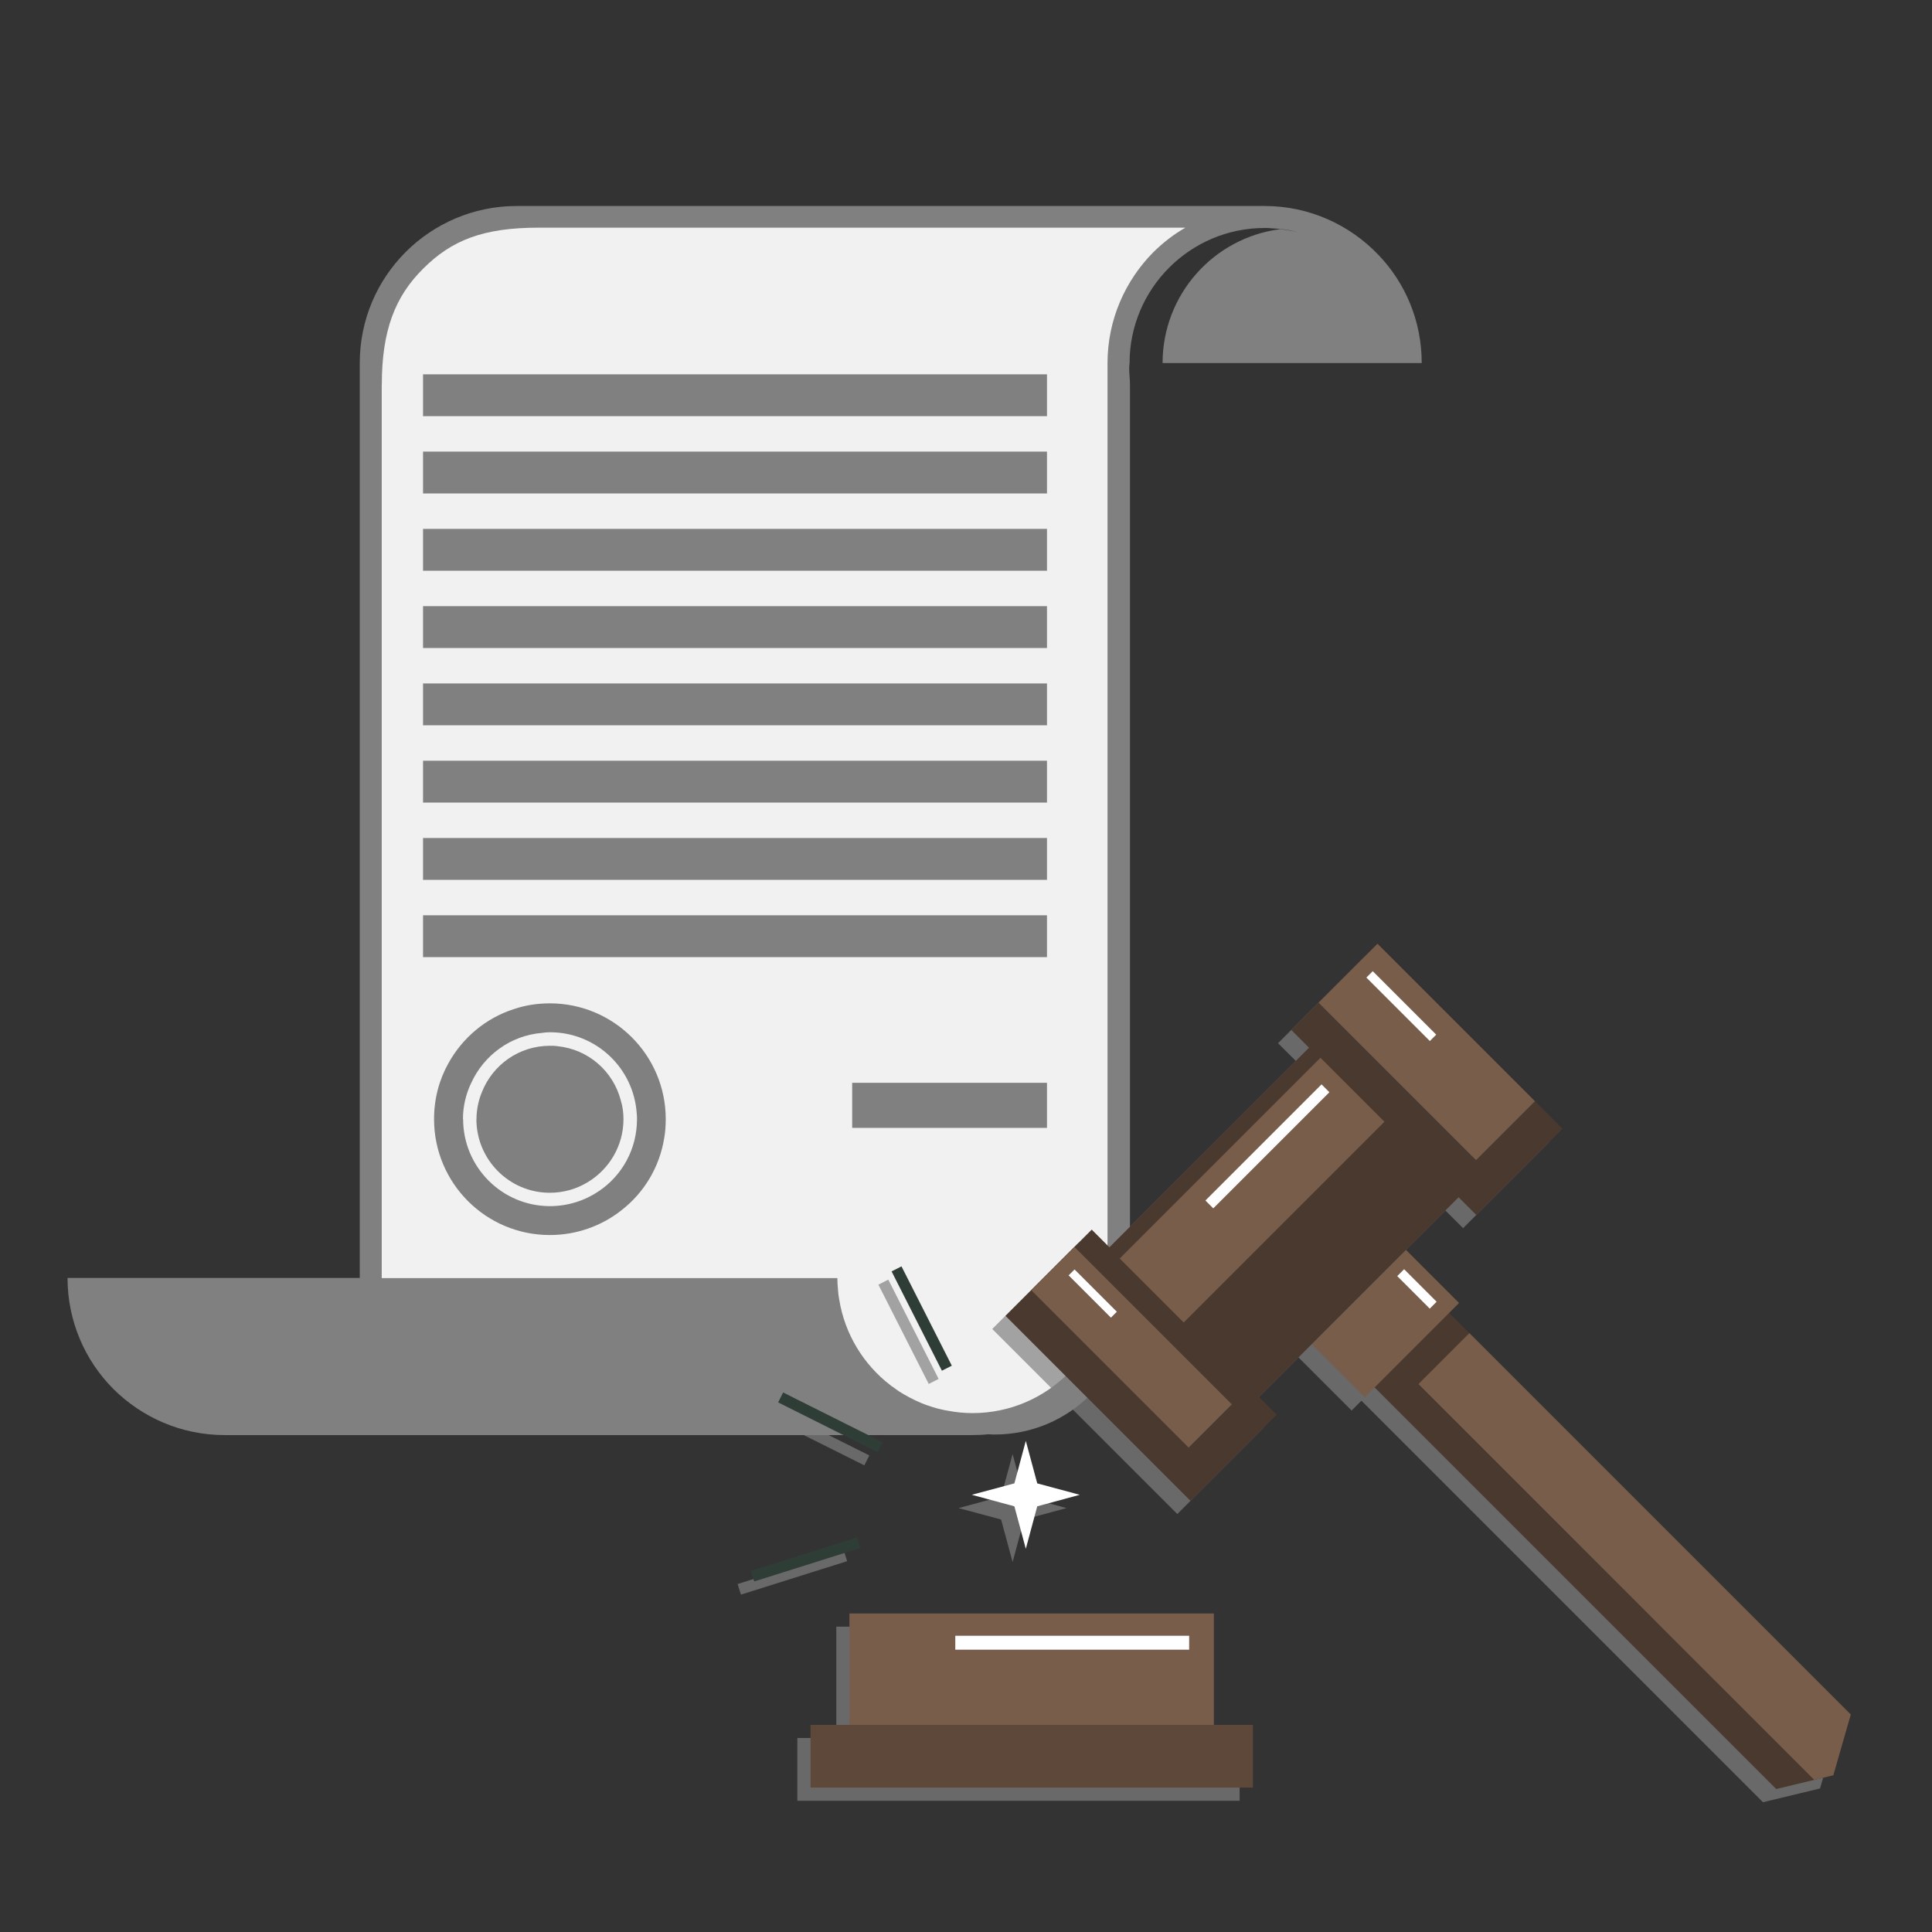 <?xml version="1.0" encoding="UTF-8"?>
<svg xmlns="http://www.w3.org/2000/svg" viewBox="0 0 240 240">
  <rect x="0" y="0" width="240" height="240" fill="#333333" stroke="none"/>
  <defs>
    <style>
      .cls-1 {
        fill: #4a392e;
      }

      .cls-2 {
        fill: #5d483a;
      }

      .cls-3 {
        fill: #fff;
      }

      .cls-4 {
        mix-blend-mode: multiply;
        opacity: .7;
      }

      .cls-5 {
        isolation: isolate;
      }

      .cls-6 {
        fill: #f1f1f1;
      }

      .cls-7 {
        fill: #2f3d37;
      }

      .cls-8 {
        fill: #785d4b;
      }

      .cls-9 {
        fill: gray;
      }
    </style>
  </defs>
  <g class="cls-5">
    <g id="menu_pics">
      <g>
        <path class="cls-9" d="M8.39,158.76c0,5.36,2.17,10.26,5.71,13.8,3.54,3.51,8.41,5.71,13.8,5.71h92.91c.66,0,1.31-.03,1.95-.1h.05c.25.03.5.03.78.03,9.25,0,16.78-7.53,16.78-16.78V47.78c0-.68-.1-1.34-.1-1.97,0-.25.02-.48.05-.71,0-9.25,7.53-16.78,16.78-16.78.3,0,.61,0,.91.05h.18c.3.03.61.05.91.08.73.07,1.44.2,2.12.4-.71-.18-1.44-.3-2.2-.38-8.24,1.06-14.6,8.11-14.6,16.63h32.19c0-5.21-2.02-9.93-5.36-13.42-3.56-3.74-8.59-6.09-14.15-6.09h-92.93c-5.36,0-10.26,2.2-13.77,5.71-3.54,3.54-5.71,8.41-5.71,13.8v113.65H8.39Z"/>
        <path class="cls-6" d="M47.43,47.78c0-6.67,1.62-10.92,5.13-14.4,3.54-3.54,7.45-5.1,14.38-5.1h80.32c-1.47.83-2.78,1.87-3.97,3.03-3.51,3.54-5.71,8.41-5.71,13.8v113.65s.03,0,.03,0c0,9.25-7.53,16.78-16.8,16.78-1.01,0-2.02-.1-2.98-.28-.33-.05-.66-.12-.99-.2-.38-.08-.73-.18-1.09-.3-.43-.13-.83-.28-1.21-.43-1.04-.43-2-.94-2.91-1.52-.25-.18-.5-.36-.73-.53-.1-.05-.2-.13-.28-.2-3.33-2.55-5.68-6.34-6.37-10.66-.08-.4-.13-.81-.15-1.21-.05-.48-.08-.96-.08-1.44h-56.6V47.78Z"/>
        <rect class="cls-9" x="52.55" y="46.5" width="77.51" height="5.2"/>
        <rect class="cls-9" x="52.55" y="56.1" width="77.51" height="5.2"/>
        <rect class="cls-9" x="52.55" y="65.7" width="77.51" height="5.2"/>
        <rect class="cls-9" x="52.55" y="75.3" width="77.51" height="5.2"/>
        <rect class="cls-9" x="52.55" y="84.9" width="77.51" height="5.2"/>
        <rect class="cls-9" x="52.55" y="94.5" width="77.51" height="5.2"/>
        <rect class="cls-9" x="52.55" y="104.1" width="77.51" height="5.2"/>
        <rect class="cls-9" x="52.55" y="113.7" width="77.51" height="5.2"/>
        <rect class="cls-9" x="105.86" y="134.51" width="24.2" height="5.6"/>
        <path class="cls-9" d="M53.92,139.02c0,7.96,6.44,14.4,14.38,14.4,3.34,0,6.42-1.14,8.84-3.03,2.83-2.17,4.8-5.38,5.38-9.07.13-.73.18-1.51.18-2.3,0-7.93-6.44-14.38-14.4-14.38-1.54,0-3.03.23-4.45.71-3.49,1.11-6.39,3.56-8.14,6.72-1.16,2.07-1.79,4.42-1.79,6.95ZM57.51,139.02c0-1.62.38-3.16,1.04-4.52,1.57-3.41,4.85-5.86,8.77-6.19.33-.05.66-.08.99-.08,5.76,0,10.43,4.47,10.79,10.13.03.23.03.43.03.66,0,3.77-1.89,7.05-4.77,8.97-1.72,1.16-3.82,1.84-6.04,1.84-5.94,0-10.79-4.83-10.79-10.82Z"/>
        <path class="cls-9" d="M59.18,139.02c0,5.05,4.09,9.15,9.12,9.15,1.72,0,3.34-.48,4.7-1.31,2.65-1.59,4.45-4.5,4.45-7.83,0-.81-.1-1.59-.33-2.32-.94-3.64-4.04-6.37-7.88-6.75-.3-.05-.61-.05-.93-.05-3.84,0-7.1,2.37-8.44,5.74-.43,1.03-.68,2.2-.68,3.39Z"/>
      </g>
      <g>
        <g class="cls-4">
          <polygon class="cls-9" points="146.25 188.08 123.26 165.09 127.96 160.39 131.82 156.53 131.82 156.53 133.97 154.38 136.17 156.58 160.97 131.79 158.76 129.59 162.15 126.2 162.15 126.2 169.47 118.88 189.04 138.44 189.03 138.44 192.46 141.86 181.75 152.57 179.55 150.37 173 156.91 179.61 163.52 178.38 164.74 228.26 214.62 226.09 222.17 223.73 222.74 223.73 222.74 219 223.88 169.12 174 167.9 175.22 161.3 168.62 154.75 175.17 156.95 177.37 146.25 188.08"/>
          <polygon class="cls-9" points="103.89 202.07 149.15 202.07 149.15 215.9 153.99 215.9 153.99 223.7 99.05 223.7 99.05 215.9 103.89 215.9 103.89 202.07"/>
          <polygon class="cls-9" points="125.79 180.63 127.21 185.91 132.49 187.34 127.21 188.76 125.79 194.04 124.36 188.76 119.08 187.34 124.36 185.91 125.79 180.63"/>
          <rect class="cls-9" x="91.51" y="194.67" width="13.83" height="1.38" transform="translate(-54.13 38.58) rotate(-17.48)"/>
          <rect class="cls-9" x="100.81" y="171.41" width="1.38" height="13.83" transform="translate(-103.39 189.45) rotate(-63.46)"/>
          <rect class="cls-9" x="112.16" y="158.53" width="1.38" height="13.83" transform="translate(-62.6 68.89) rotate(-26.88)"/>
        </g>
        <g>
          <g>
            <polygon class="cls-1" points="220.65 222.24 227.74 220.53 229.91 212.98 174.16 157.23 164.9 166.49 220.65 222.24"/>
            <rect class="cls-8" x="161.49" y="154.15" width="16.56" height="15.91" transform="translate(404.44 156.67) rotate(135)"/>
            <rect class="cls-1" x="134.61" y="138.69" width="49.79" height="26.28" transform="translate(379.65 146.41) rotate(135)"/>
            <g>
              <rect class="cls-1" x="169.68" y="117.83" width="15.15" height="32.5" transform="translate(397.4 103.55) rotate(135)"/>
              <rect class="cls-1" x="134.18" y="153.33" width="15.15" height="32.5" transform="translate(361.9 189.27) rotate(135)"/>
            </g>
            <rect class="cls-8" x="137.91" y="142.23" width="35.27" height="11.24" transform="translate(370.07 142.4) rotate(135)"/>
            <rect class="cls-3" x="147.24" y="141.71" width="20.4" height="1.38" transform="translate(369.46 131.77) rotate(135)"/>
            <rect class="cls-3" x="175.42" y="157.28" width="1.21" height="5.71" transform="translate(413.72 148.92) rotate(135.01)"/>
            <rect class="cls-8" x="172.06" y="116.84" width="10.35" height="27.66" transform="translate(394.96 97.75) rotate(135)"/>
            <rect class="cls-8" x="136.77" y="153.52" width="7.59" height="27.66" transform="translate(358.29 186.3) rotate(135)"/>
            <rect class="cls-3" x="173.5" y="119.41" width="1.12" height="11.15" transform="translate(385.53 90.28) rotate(135)"/>
            <rect class="cls-3" x="135.22" y="156.96" width="1.04" height="7.43" transform="translate(345.34 178.32) rotate(135)"/>
            <polygon class="cls-8" points="229.91 212.98 227.74 220.53 225.37 221.1 176.21 171.93 182.53 165.6 229.91 212.98"/>
          </g>
          <rect class="cls-8" x="105.53" y="200.43" width="45.27" height="14.52" transform="translate(256.32 415.38) rotate(-180)"/>
          <rect class="cls-2" x="100.69" y="214.26" width="54.95" height="7.79" transform="translate(256.33 436.32) rotate(-180)"/>
          <polygon class="cls-3" points="128.85 184.27 127.43 178.99 126.01 184.27 120.72 185.69 126.01 187.12 127.43 192.4 128.85 187.12 134.13 185.69 128.85 184.27"/>
          <rect class="cls-3" x="118.67" y="203.19" width="29.05" height="1.73" transform="translate(266.39 408.12) rotate(-180)"/>
          <rect class="cls-7" x="93.16" y="193.03" width="13.83" height="1.38" transform="translate(253.8 348.35) rotate(162.49)"/>
          <rect class="cls-7" x="96.23" y="175.99" width="13.83" height="1.38" transform="translate(116.31 380.85) rotate(-153.41)"/>
          <rect class="cls-7" x="107.58" y="163.11" width="13.83" height="1.38" transform="translate(20.13 339.96) rotate(-116.87)"/>
        </g>
      </g>
    </g>
  </g>
</svg>